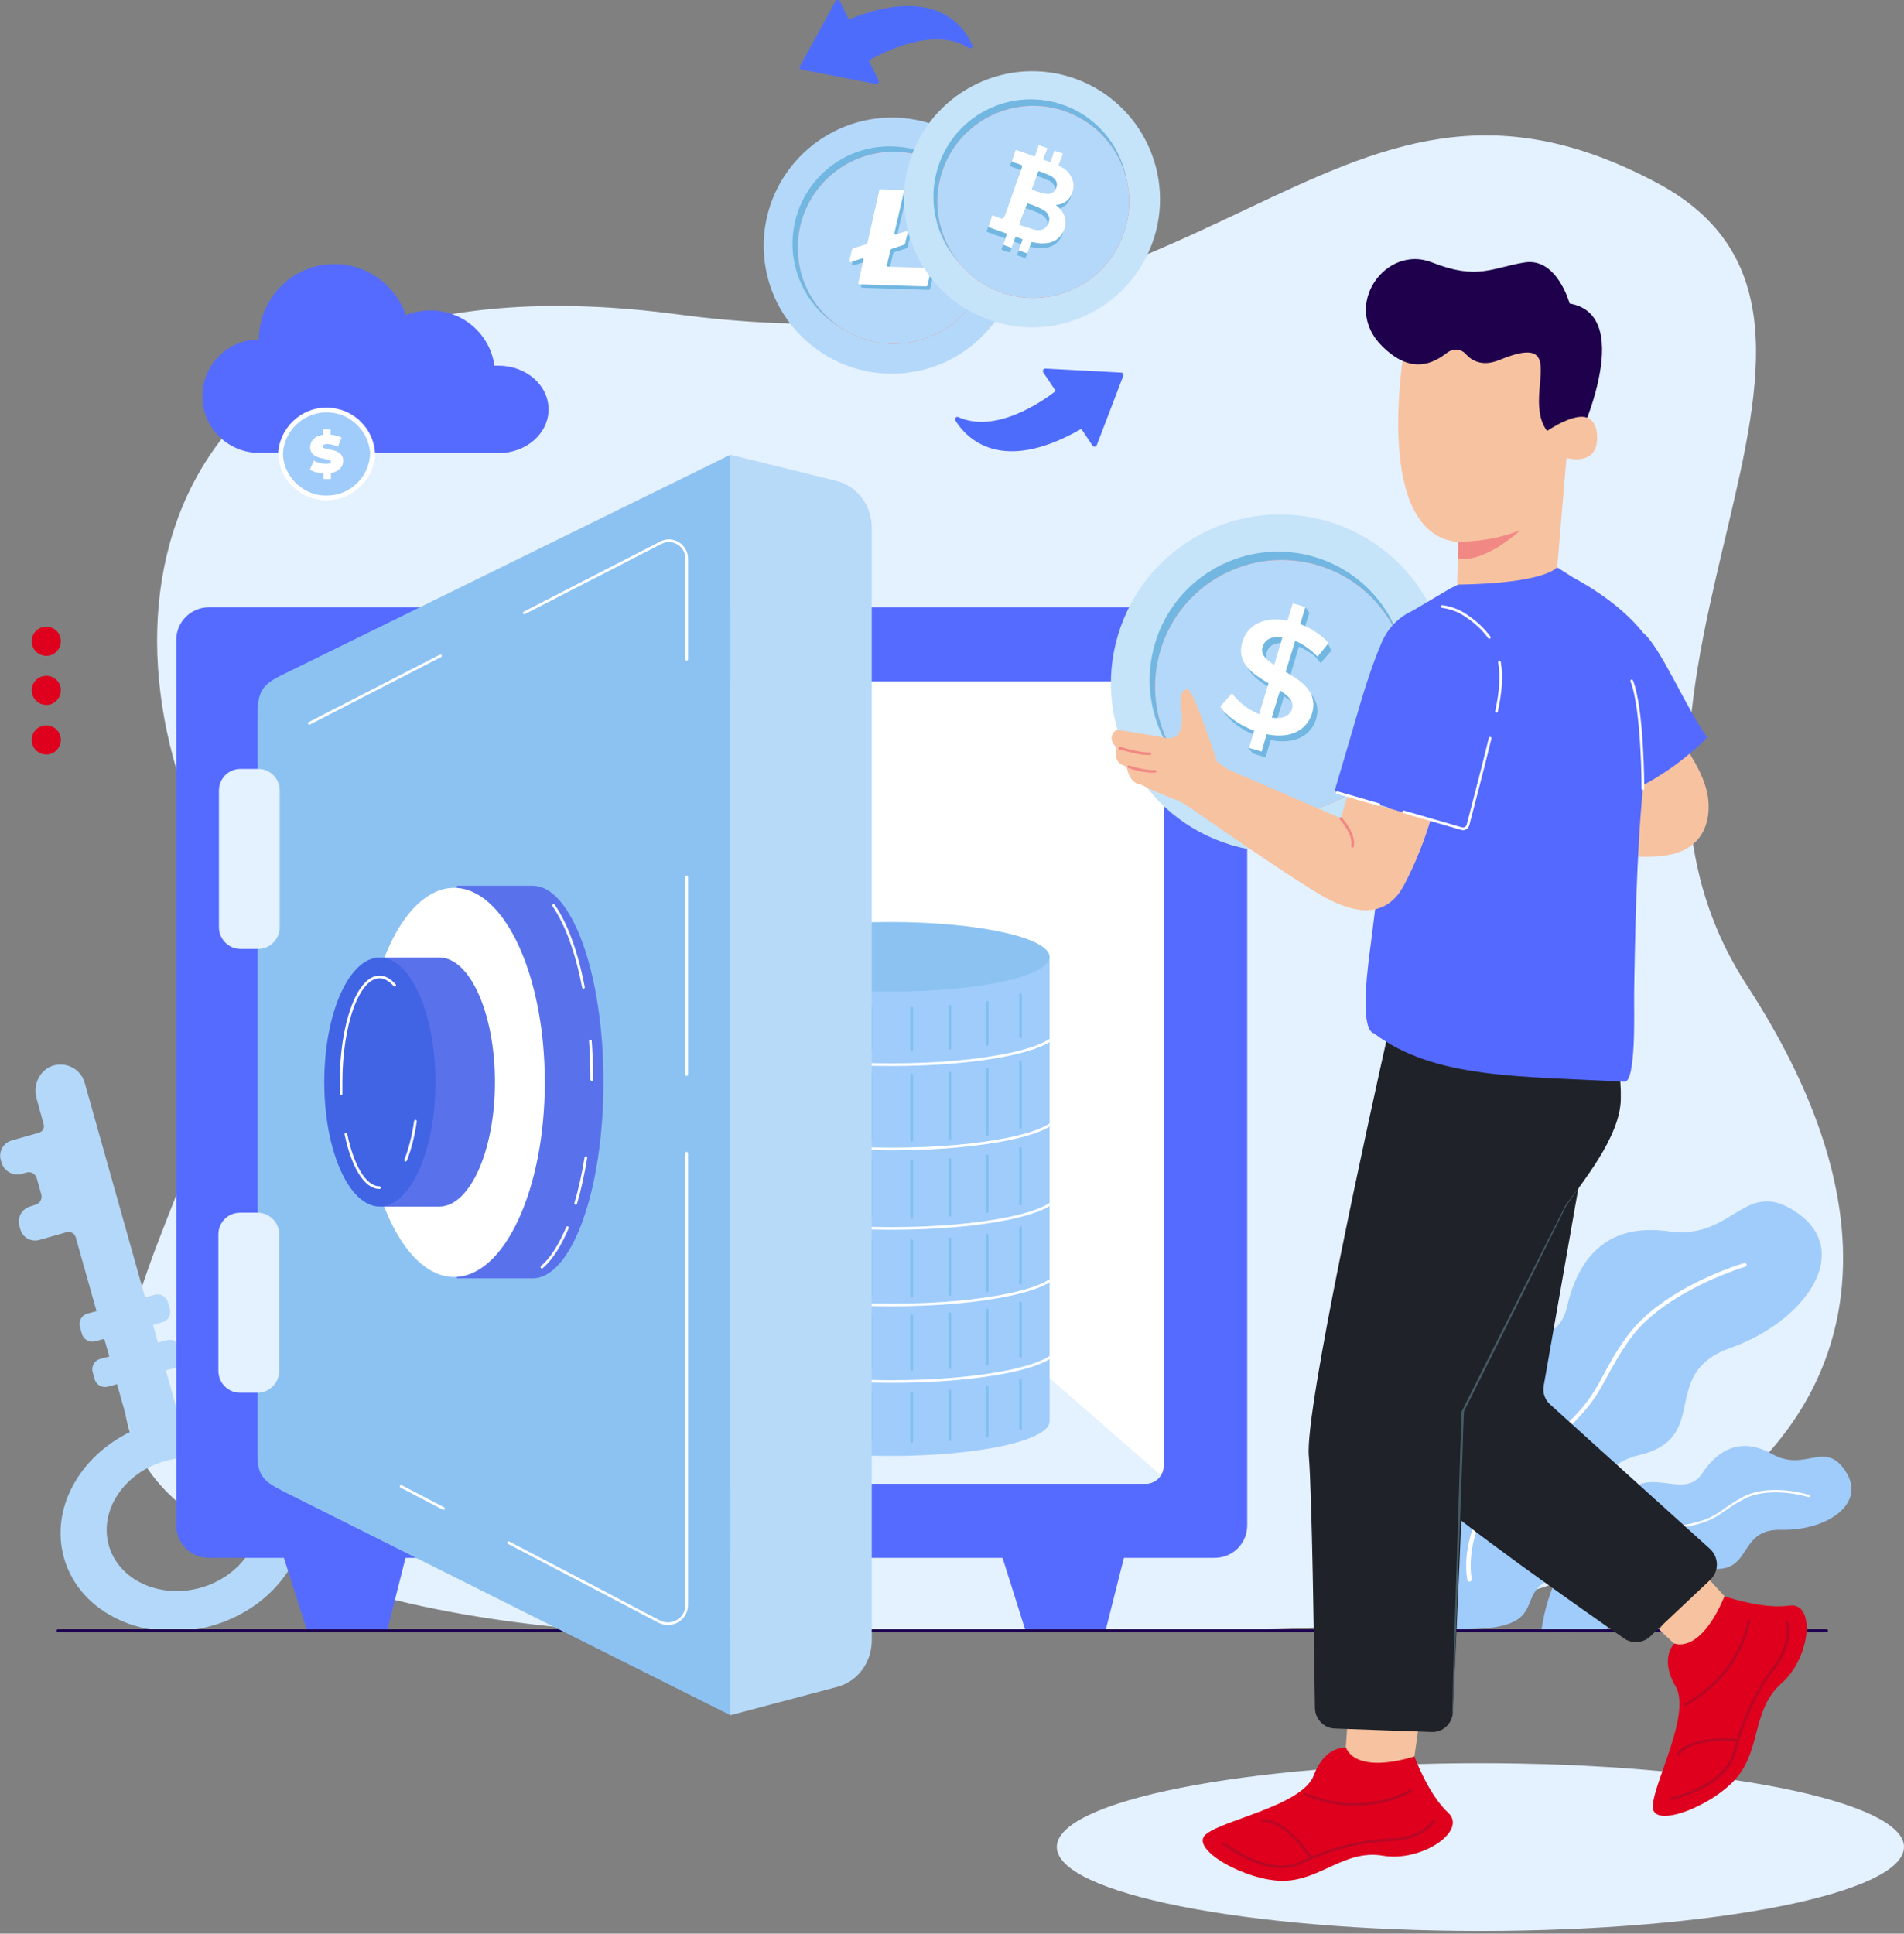 <svg version="1.2" xmlns="http://www.w3.org/2000/svg" viewBox="0 0 714 725" width="714" height="725">
	<rect x="0" y="0" width="714" height="725" fill="#808080" stroke="none"/>
	<title>7163695-ai</title>
	<defs>
		<clipPath clipPathUnits="userSpaceOnUse" id="cp1">
			<path d="m274.47 533.13h119.1v-171.3h-119.1z"/>
		</clipPath>
	</defs>
	<style>
		.s0 { fill: #e4f1ff } 
		.s1 { fill: #b4d8f9 } 
		.s2 { fill: #de001d } 
		.s3 { fill: #9fccfb } 
		.s4 { fill: #ffffff } 
		.s5 { fill: none;stroke: #1c004f;stroke-linecap: round;stroke-miterlimit:10 } 
		.s6 { fill: #556bff } 
		.s7 { fill: #8cc2f2 } 
		.s8 { fill: none;stroke: #ffffff;stroke-miterlimit:10 } 
		.s9 { fill: none;stroke: #81c0ef;stroke-linecap: round;stroke-miterlimit:10 } 
		.s10 { fill: #b7daf9 } 
		.s11 { fill: #5972eb } 
		.s12 { fill: #4164e5 } 
		.s13 { fill: none;stroke: #ffffff;stroke-linecap: round;stroke-miterlimit:10 } 
		.s14 { fill: #c5e3f9 } 
		.s15 { fill: #71b7e2 } 
		.s16 { fill: #ff725e } 
		.s17 { fill: #f7c2a0 } 
		.s18 { fill: #f18884 } 
		.s19 { fill: #1e004c } 
		.s20 { fill: #1f2228 } 
		.s21 { fill: #455a64 } 
		.s22 { fill: #5469ff } 
		.s23 { fill: #263238 } 
		.s24 { fill: none;stroke: #b70825;stroke-linecap: round;stroke-miterlimit:10 } 
		.s25 { fill: none;stroke: #f18884;stroke-linecap: round;stroke-miterlimit:10 } 
		.s26 { fill: #4e6cfc } 
	</style>
	<g id="OBJECTS">
		<path id="&lt;Path&gt;" class="s0" d="m319 611.5c0 0-160.7 14.3-243.6-41.6-85.6-57.7 48.7-153.5 1.8-252.6-46.9-99-9-224.2 177.1-199.4 203.3 27.2 242.5-116 367.3-49.2 98.1 52.5-38.7 189.8 33.4 300.6 101.7 156.2-26.8 242.5-190.9 241.7-26.2-0.1-145.1 0.5-145.1 0.5z"/>
		<path id="&lt;Compound Path&gt;" fill-rule="evenodd" class="s1" d="m31.8 406.1l22.6 80.3 3.5-0.9c2.2-0.7 4.4 0.6 5.1 2.8l0.7 2.5c0.6 2.2-0.7 4.4-2.9 5l-3.4 1 1.8 6.6 3.5-0.9c2.2-0.6 4.4 0.6 5 2.8l0.7 2.5c0.7 2.2-0.6 4.4-2.8 5.1l-3.4 0.9 5 17.8q0 0.1 0.1 0.1c21.2-2.1 40.7 8.9 45.9 27.3 5.9 21-9.3 43.7-33.9 50.6-24.6 6.9-49.4-4.5-55.3-25.5-5.2-18.3 5.7-37.9 24.8-47.2q0.1 0 0.1-0.1l-5-17.8-3.4 0.9c-2.2 0.6-4.4-0.6-5-2.8l-0.7-2.5c-0.7-2.2 0.6-4.5 2.8-5.1l3.4-0.9-1.9-6.6-3.4 0.9c-2.2 0.6-4.4-0.7-5-2.8l-0.7-2.5c-0.6-2.2 0.6-4.5 2.8-5.1l3.4-0.9-7.8-27.7c-0.4-1.4-1.9-2.3-3.4-1.9l-10.2 2.9c-3.1 0.9-6.4-0.9-7.2-4.1l-0.3-1c-1-3.3 0.9-6.6 4.2-7.5l1.8-0.6c1.7-0.4 2.6-2.2 2.2-3.8l-1.7-6.1c-0.5-1.7-2.2-2.6-3.8-2.2l-1.7 0.5c-3.4 1-6.9-1-7.8-4.4l-0.2-0.7c-0.9-3.2 0.9-6.5 4.1-7.4l10.2-2.9c1.4-0.4 2.2-1.8 1.8-3.1-1-3.6-2.7-9.8-2.7-9.8-1.4-5 1.1-10.5 6-12.2 5.2-1.7 10.7 1.3 12.1 6.5zm30.1 141.7c-15.3 4.3-24.8 18.5-21.1 31.6 3.7 13.1 19.1 20.2 34.5 15.9 15.3-4.4 24.8-18.5 21.1-31.6-3.7-13.1-19.1-20.2-34.5-15.9z"/>
		<g id="&lt;Group&gt;">
			<path id="&lt;Path&gt;" class="s2" d="m17.4 272c3 0 5.4 2.4 5.4 5.4 0 3-2.4 5.5-5.4 5.5-3.1 0-5.5-2.5-5.5-5.5 0-3 2.4-5.4 5.5-5.4z"/>
			<path id="&lt;Path&gt;" class="s2" d="m17.4 253.4c3 0 5.4 2.4 5.4 5.4 0 3-2.4 5.5-5.4 5.5-3.1 0-5.5-2.5-5.5-5.5 0-3 2.4-5.4 5.5-5.4z"/>
			<path id="&lt;Path&gt;" class="s2" d="m17.4 235c3 0 5.4 2.4 5.4 5.4 0 3-2.4 5.5-5.4 5.5-3.1 0-5.5-2.5-5.5-5.5 0-3 2.4-5.4 5.5-5.4z"/>
		</g>
		<g id="&lt;Group&gt;">
			<g id="&lt;Group&gt; 00000042703597579510276690000005560287039435401112 ">
				<path id="&lt;Path&gt; 00000085959302498653852580000007481775707734441143 " class="s3" d="m578.1 611c0 0 3.8-33.4 24.4-32.4 12 0.6 4.2-18.7 12.3-22 8-3.3 17.9 4.2 23.4-4 5.4-8.2 13.9-14.4 26.4-7.4 12.5 7 19.8-5.6 27.6 6.6 7.8 12.2-7.4 22.2-24.2 21.8-16.7-0.5-10.5 16.6-26.8 14.5-16.2-2.1-11.7 19.7-25 18.3-9.4-1-12.1 6.1-18.1 5.1-2.5-0.4-13.5 1.4-20-0.5z"/>
				<g id="&lt;Path&gt; 00000163041180852966902100000014150796040795909543 ">
					<path id="&lt;Path&gt; 00000136393474955911298790000001197762487420127417 " class="s4" d="m606.4 588.8q0-0.1 0-0.1c0.1-0.1 4.3-13.9 21.4-16.3 11.7-1.7 14.7-3.8 18.9-6.8 1.8-1.3 3.9-2.7 7-4.4 10.2-5.2 24.1-0.9 24.7-0.7 0.2 0.1 0.4 0.3 0.3 0.5-0.1 0.2-0.3 0.4-0.5 0.3-0.2 0-14.2-4.4-24.1 0.7-3.1 1.6-5.1 3-7 4.3-4.1 2.9-7.3 5.2-19.2 6.9-16.5 2.3-20.6 15.6-20.7 15.7 0 0.3-0.2 0.4-0.5 0.3-0.2 0-0.3-0.2-0.3-0.4z"/>
				</g>
			</g>
			<g id="&lt;Group&gt;">
				<path id="&lt;Path&gt; 00000095307689961398150080000016928325458548256433 " class="s3" d="m537.5 610.5c0 0-25.4-45 8.6-56.2 19.7-6.5-4.9-32.9 6.1-43.2 11.1-10.3 31.7-4.3 35.4-21 3.8-16.6 13.6-31.9 38.2-28.4 24.6 3.5 28.5-21.3 48.8-6.5 20.2 14.9 1.8 40.5-25.7 50.2-27.4 9.7-6.7 33.6-34.3 40.2-27.5 6.6-6.7 39.1-29.2 45.1-22.4 6 3 22.9-47.9 19.8z"/>
				<g id="&lt;Path&gt; 00000085955307484436754920000000804873520068009859 ">
					<path id="&lt;Path&gt; 00000137849781656083270460000000057870441810193558 " class="s4" d="m550.3 592.7q0-0.1 0-0.2c-0.1-0.2-5.6-24.8 23.1-46.8 19.7-15 23.1-21.4 27.9-30.2 2.1-3.9 4.4-8.3 8.6-14.1 13.4-18.7 42.9-27.4 44.1-27.8 0.5-0.1 0.9 0.1 1 0.5 0.1 0.4-0.2 0.8-0.7 0.9-0.3 0.1-30 9-43 27-4.1 5.7-6.4 10.1-8.5 13.9-4.7 8.7-8.4 15.6-28.4 30.9-27.8 21.3-22.5 45-22.5 45.2 0.1 0.4-0.2 0.8-0.6 1-0.5 0.1-0.9 0-1-0.3z"/>
				</g>
			</g>
		</g>
		<path id="&lt;Path&gt;" class="s5" d="m21.7 611.4h663.3"/>
		<g id="&lt;Group&gt;">
			<path id="&lt;Path&gt;" class="s6" d="m455.5 584.1h-377.2c-6.7 0-12.2-5.4-12.2-12.2v-332c0-6.7 5.5-12.2 12.2-12.2h377.2c6.8 0 12.2 5.5 12.2 12.2v332c0 6.8-5.4 12.2-12.2 12.2z"/>
			<path id="&lt;Path&gt;" class="s4" d="m429.6 556.3h-325.4c-3.7 0-6.7-3-6.7-6.7v-287.4c0-3.7 3-6.7 6.7-6.7h325.4c3.7 0 6.8 3 6.8 6.7v287.4c0 3.7-3.1 6.7-6.8 6.7z"/>
			<path id="&lt;Path&gt;" class="s6" d="m145.3 610.9h-30.3l-8.7-27.3h45.9z"/>
			<path id="&lt;Path&gt;" class="s6" d="m414.7 610.9h-30.3l-8.6-27.3h45.8z"/>
			<path id="&lt;Path&gt;" class="s0" d="m104.2 556.3h325.4c2.5 0 4.6-1.3 5.7-3.2l-50.7-44.2h-228.9l-55.7 45.9c1.2 0.9 2.6 1.5 4.2 1.5z"/>
			<g id="&lt;Group&gt;">
				<path id="&lt;Path&gt;" class="s3" d="m274.5 532.9c0 7.2 26.6 13 59.5 13 32.9 0 59.6-5.8 59.6-13 0-7.2-26.7-13.1-59.6-13.1-32.9 0-59.5 5.9-59.5 13.1z"/>
				<path id="&lt;Path&gt;" class="s3" d="m274.5 533.1h119.1v-174.3h-119.1z"/>
				<path id="&lt;Path&gt;" class="s7" d="m274.5 358.8c0 7.2 26.6 13 59.5 13 32.9 0 59.6-5.8 59.6-13 0-7.2-26.7-13.1-59.6-13.1-32.9 0-59.5 5.9-59.5 13.1z"/>
				<g id="&lt;Clip Group&gt;" clip-path="url(#cp1)">
					<path id="&lt;Path&gt;" class="s8" d="m272 386.1c0 7.2 27.9 13.1 62.3 13.1 34.4 0 62.3-5.9 62.3-13.1"/>
					<path id="&lt;Path&gt;" class="s8" d="m272 417.8c0 7.2 27.9 13 62.3 13 34.4 0 62.3-5.8 62.3-13"/>
					<path id="&lt;Path&gt;" class="s8" d="m272 447.6c0 7.2 27.9 13 62.3 13 34.4 0 62.3-5.8 62.3-13"/>
					<path id="&lt;Path&gt;" class="s8" d="m272 476.2c0 7.2 27.9 13.1 62.3 13.1 34.4 0 62.3-5.9 62.3-13.1"/>
					<path id="&lt;Path&gt;" class="s8" d="m272 505c0 7.2 27.9 13 62.3 13 34.4 0 62.3-5.8 62.3-13"/>
				</g>
				<path id="&lt;Path&gt;" class="s9" d="m286.6 517.2v18.2"/>
				<path id="&lt;Path&gt;" class="s9" d="m286.6 488.3v20.2"/>
				<path id="&lt;Path&gt;" class="s9" d="m286.6 460.2v20.9"/>
				<path id="&lt;Path&gt;" class="s9" d="m286.6 430.4v20.9"/>
				<path id="&lt;Path&gt;" class="s9" d="m286.6 398v24.5"/>
				<path id="&lt;Path&gt;" class="s9" d="m286.6 372.8v15.8"/>
				<path id="&lt;Path&gt;" class="s9" d="m297.9 520.3v18.3"/>
				<path id="&lt;Path&gt;" class="s9" d="m297.9 491.5v20.1"/>
				<path id="&lt;Path&gt;" class="s9" d="m297.9 463.3v20.9"/>
				<path id="&lt;Path&gt;" class="s9" d="m297.9 433.6v20.9"/>
				<path id="&lt;Path&gt;" class="s9" d="m297.9 401.1v24.6"/>
				<path id="&lt;Path&gt;" class="s9" d="m297.9 376v15.8"/>
				<path id="&lt;Path&gt;" class="s9" d="m310.5 522.2v18.3"/>
				<path id="&lt;Path&gt;" class="s9" d="m310.5 493.3v20.2"/>
				<path id="&lt;Path&gt;" class="s9" d="m310.5 465.2v20.9"/>
				<path id="&lt;Path&gt;" class="s9" d="m310.5 435.4v21"/>
				<path id="&lt;Path&gt;" class="s9" d="m310.5 403v24.6"/>
				<path id="&lt;Path&gt;" class="s9" d="m310.5 377.9v15.8"/>
				<path id="&lt;Path&gt;" class="s9" d="m382.7 517.3v18.3"/>
				<path id="&lt;Path&gt;" class="s9" d="m382.7 488.5v20.1"/>
				<path id="&lt;Path&gt;" class="s9" d="m382.7 460.3v20.9"/>
				<path id="&lt;Path&gt;" class="s9" d="m382.7 430.6v20.9"/>
				<path id="&lt;Path&gt;" class="s9" d="m382.7 398.1v24.6"/>
				<path id="&lt;Path&gt;" class="s9" d="m382.7 373v15.8"/>
				<path id="&lt;Path&gt;" class="s9" d="m370.2 520.1v18.3"/>
				<path id="&lt;Path&gt;" class="s9" d="m370.2 491.2v20.2"/>
				<path id="&lt;Path&gt;" class="s9" d="m370.2 463.1v20.9"/>
				<path id="&lt;Path&gt;" class="s9" d="m370.2 433.4v20.9"/>
				<path id="&lt;Path&gt;" class="s9" d="m370.2 400.9v24.6"/>
				<path id="&lt;Path&gt;" class="s9" d="m370.2 375.8v15.8"/>
				<path id="&lt;Path&gt;" class="s9" d="m356.2 521.5v18.3"/>
				<path id="&lt;Path&gt;" class="s9" d="m356.2 492.6v20.2"/>
				<path id="&lt;Path&gt;" class="s9" d="m356.2 464.5v20.9"/>
				<path id="&lt;Path&gt;" class="s9" d="m356.2 434.8v20.9"/>
				<path id="&lt;Path&gt;" class="s9" d="m356.2 402.3v24.6"/>
				<path id="&lt;Path&gt;" class="s9" d="m356.2 377.2v15.8"/>
				<path id="&lt;Path&gt;" class="s9" d="m341.9 522.2v18.3"/>
				<path id="&lt;Path&gt;" class="s9" d="m341.9 493.3v20.2"/>
				<path id="&lt;Path&gt;" class="s9" d="m341.9 465.2v20.9"/>
				<path id="&lt;Path&gt;" class="s9" d="m341.9 435.4v21"/>
				<path id="&lt;Path&gt;" class="s9" d="m341.9 403v24.6"/>
				<path id="&lt;Path&gt;" class="s9" d="m341.9 377.9v15.8"/>
				<path id="&lt;Path&gt;" class="s9" d="m326.6 521.9v18.2"/>
				<path id="&lt;Path&gt;" class="s9" d="m326.6 493v20.1"/>
				<path id="&lt;Path&gt;" class="s9" d="m326.6 464.9v20.9"/>
				<path id="&lt;Path&gt;" class="s9" d="m326.6 435.1v20.9"/>
				<path id="&lt;Path&gt;" class="s9" d="m326.6 402.7v24.5"/>
				<path id="&lt;Path&gt;" class="s9" d="m326.6 377.5v15.8"/>
			</g>
			<path id="&lt;Path&gt;" class="s7" d="m96.6 267.9v278.4c0 8.5 4.2 10 11.5 13.8l165.8 83v-472.6l-168.6 82.8c-7.1 3.5-8.7 6.4-8.7 14.6z"/>
			<path id="&lt;Path&gt;" class="s10" d="m273.9 170.5l39.7 9.8c7.8 1.9 13.3 9.1 13.3 17.5v417.3c0 8.2-5.3 15.4-13 17.4l-40 10.6z"/>
			<path id="&lt;Path&gt;" class="s0" d="m96.8 355.8h-6.6c-4.5 0-8.1-3.7-8.1-8.2v-51.2c0-4.5 3.6-8.1 8.1-8.1h6.6c4.5 0 8.1 3.6 8.1 8.1v51.2c0 4.5-3.6 8.2-8.1 8.2z"/>
			<path id="&lt;Path&gt;" class="s0" d="m96.6 522.2h-6.6c-4.5 0-8.1-3.7-8.1-8.2v-51.2c0-4.5 3.6-8.1 8.1-8.1h6.6c4.4 0 8.1 3.6 8.1 8.1v51.2c0 4.5-3.7 8.2-8.1 8.2z"/>
			<path id="&lt;Path&gt;" class="s11" d="m199.7 332.1h-28.4v147.2h28.4c14.7 0 26.6-33 26.6-73.6 0-40.7-11.9-73.6-26.6-73.6z"/>
			<path id="&lt;Path&gt;" class="s4" d="m204.3 405.8c0 40.3-15.2 73-34 73-18.8 0-34.1-32.7-34.1-73 0-40.3 15.3-72.9 34.1-72.9 18.8 0 34 32.6 34 72.9z"/>
			<path id="&lt;Path&gt;" class="s11" d="m164.7 359h-22.3v93.4h22.3c11.5 0 20.9-20.9 20.9-46.7 0-25.8-9.4-46.7-20.9-46.7z"/>
			<path id="&lt;Path&gt;" class="s12" d="m163.3 405.7c0 25.8-9.4 46.7-20.9 46.7-11.5 0-20.8-20.9-20.8-46.7 0-25.8 9.3-46.7 20.8-46.7 11.5 0 20.9 20.9 20.9 46.7z"/>
			<path id="&lt;Path&gt;" class="s13" d="m165.2 245.9l-49.2 25.3"/>
			<path id="&lt;Path&gt;" class="s13" d="m257.5 247.2v-20.4-17.4c0-5-5.3-8.2-9.7-5.9l-40.7 20.9-10.5 5.4"/>
			<path id="&lt;Path&gt;" class="s13" d="m257.5 402.9v-74.1"/>
			<path id="&lt;Path&gt;" class="s13" d="m190.7 578.4l28.3 14.8 28.2 14.8c4.7 2.4 10.3-0.9 10.3-6.2v-96.2-73.2"/>
			<path id="&lt;Path&gt;" class="s13" d="m150.4 557.3l15.9 8.3"/>
			<path id="&lt;Path&gt;" class="s13" d="m142.3 445.3c-5.4 0-10.1-8.1-12.6-20.1"/>
			<path id="&lt;Path&gt;" class="s13" d="m155.8 420.4c-0.8 5.6-2.1 10.6-3.7 14.6"/>
			<path id="&lt;Path&gt;" class="s13" d="m127.9 410.1q0-2.1 0-4.3c0-21.8 6.4-39.5 14.4-39.5 2 0 3.9 1.1 5.7 3.1"/>
			<path id="&lt;Path&gt;" class="s13" d="m218.8 370.2c-2.5-13.1-6.4-23.8-11.2-30.7"/>
			<path id="&lt;Path&gt;" class="s13" d="m221.9 404.8q0-7.5-0.5-14.5"/>
			<path id="&lt;Path&gt;" class="s13" d="m215.9 451.2c1.5-5.1 2.8-10.9 3.8-17.1"/>
			<path id="&lt;Path&gt;" class="s13" d="m203.2 475.1c3.6-3.1 6.8-8.2 9.6-14.8"/>
		</g>
		<g id="&lt;Group&gt;">
			<g id="&lt;Group&gt;">
				<g id="&lt;Group&gt;">
					<g id="&lt;Group&gt;">
						<g id="&lt;Group&gt;">
							<path id="&lt;Path&gt;" class="s14" d="m540.5 274.6c-10.1 33.4-45.4 52.3-78.9 42.2-33.5-10.1-52.4-45.5-42.3-78.9 10.2-33.5 45.5-52.4 79-42.3 33.5 10.1 52.4 45.5 42.2 79z"/>
						</g>
					</g>
				</g>
			</g>
			<g id="&lt;Group&gt;">
				<g id="&lt;Group&gt;">
					<g id="&lt;Group&gt;">
						<g id="&lt;Group&gt;">
							<path id="&lt;Path&gt;" class="s15" d="m525.3 268.9c-7.7 25.5-34.5 39.8-60 32.1-25.4-7.7-39.8-34.5-32.1-60 7.7-25.4 34.6-39.8 60-32.1 25.5 7.7 39.8 34.6 32.1 60z"/>
						</g>
					</g>
				</g>
			</g>
			<g id="&lt;Group&gt;">
				<g id="&lt;Group&gt;">
					<g id="&lt;Group&gt;">
						<g id="&lt;Group&gt;">
							<path id="&lt;Path&gt;" class="s16" d="m526.1 271.2c-7.6 25.1-34.1 39.3-59.2 31.7-25.1-7.6-39.3-34.1-31.7-59.2 7.6-25.1 34.1-39.3 59.2-31.7 25.1 7.6 39.3 34.1 31.7 59.2z"/>
						</g>
					</g>
				</g>
			</g>
			<g id="&lt;Group&gt;">
				<g id="&lt;Group&gt;">
					<g id="&lt;Group&gt;">
						<g id="&lt;Group&gt;">
							<path id="&lt;Path&gt;" class="s1" d="m526.1 271.2c-7.6 25.1-34.1 39.3-59.2 31.7-25.1-7.6-39.3-34.1-31.7-59.2 7.6-25.1 34.1-39.3 59.2-31.7 25.1 7.6 39.3 34.1 31.7 59.2z"/>
						</g>
					</g>
				</g>
			</g>
			<g id="&lt;Group&gt;">
				<g id="&lt;Group&gt;">
					<g id="&lt;Group&gt;">
						<g id="&lt;Group&gt;">
							<g id="&lt;Group&gt;">
								<g id="&lt;Group&gt;">
									<path id="&lt;Compound Path&gt;" fill-rule="evenodd" class="s15" d="m493.5 269.7c-1.8 5.9-7.7 9.6-17 7.8l-1.9 6.5-4.8-1.5-1.7-2.2 2.2 0.7 1.5-4.9c-5.6-2-10.5-5.5-12.7-9l4.4-5c2.1 3.1 5.9 6.1 10.2 7.8l3.4-11.5c-5.9-3.5-12.1-7.6-9.7-15.6 1.8-5.9 7.6-9.8 16.9-7.9l1.9-6.5 2.8 0.8 0.5-1.6 1.5 2.2-2 6.4c3 1.1 5.6 3 7.7 5l1.1-0.2 1.5 2.9-0.7 0.8-3.1 3.6-0.3 0.3c0 0-0.9-1.2-2.3-2.7-1.8-1.4-3.8-2.6-5.7-3.4q0 0-0.1-0.1l-3.5 11.7c5.9 3.5 12.3 7.6 9.9 15.6zm-11.1-28.5c-4.3-0.6-6.7 0.9-7.4 3.5-0.9 2.7 1.2 4.7 4.3 6.7zm3.5 26.8c0.9-2.8-1.2-4.9-4.4-6.9l-3.1 10.2c4.4 0.6 6.8-0.8 7.5-3.3zm1.2-25.5q0 0 0 0z"/>
								</g>
							</g>
						</g>
					</g>
				</g>
			</g>
			<g id="&lt;Group&gt;">
				<g id="&lt;Group&gt;">
					<g id="&lt;Group&gt;">
						<g id="&lt;Group&gt;">
							<g id="&lt;Group&gt;">
								<path id="&lt;Compound Path&gt;" fill-rule="evenodd" class="s4" d="m475 275.3l-1.9 6.5-4.7-1.4 1.9-6.4c-5.5-2.1-10.5-5.6-12.7-9.1l4.4-5c2.1 3.1 5.9 6.1 10.2 7.9l3.5-11.6c-5.9-3.5-12.2-7.6-9.8-15.6 1.8-5.9 7.6-9.7 16.9-7.9l2-6.5 4.7 1.4-1.9 6.4c4.1 1.6 8.1 4.1 10.6 7.1l-4.1 5.1c-2.6-2.7-5.5-4.7-8.4-5.9l-3.6 11.6c6 3.5 12.3 7.6 9.9 15.6-1.8 5.9-7.6 9.7-17 7.8zm2.8-26l3.1-10.3c-4.3-0.6-6.6 0.9-7.4 3.5-0.9 2.7 1.2 4.8 4.3 6.8zm6.7 16.5c0.8-2.8-1.3-4.9-4.5-6.9l-3.1 10.2c4.4 0.6 6.8-0.8 7.6-3.3z"/>
							</g>
						</g>
					</g>
				</g>
			</g>
		</g>
		<path id="&lt;Path&gt;" class="s0" d="m714 692.5c0 17.4-71.2 31.5-158.9 31.5-87.7 0-158.8-14.1-158.8-31.5 0-17.3 71.1-31.4 158.8-31.4 87.7 0 158.9 14.1 158.9 31.4z"/>
		<g id="&lt;Group&gt;">
			<path id="&lt;Path&gt;" class="s17" d="m622.3 611.1l6.3 5.9 16.2 5.3 1.9-23.8-10-10.9z"/>
			<path id="&lt;Path&gt;" class="s2" d="m627.9 616.2c0 0 9.5 4.4 18.8-17.7 0 0 14.3 5 24.3 3.5 9.9-1.4 8.1 19.4-2.9 29.1-11 9.7-7.7 24-16.4 34.9-8.7 10.9-32 20.1-31.9 11.4 0-8.6 14.6-34.7 8.5-45.2-6.2-10.6-0.4-16-0.4-16z"/>
			<path id="&lt;Path&gt;" class="s17" d="m505.2 647.6l-0.6 8.7 6.1 15.8 19.7-13.5 2.1-14.7z"/>
			<path id="&lt;Path&gt;" class="s17" d="m526.6 130.9c0 0-12.5 70.7 21.2 72.4 33.6 1.7 39.6-31.6 39.6-31.6 0 0 10.9 3.2 11.5-6.6 0.5-8.5-5.2-10.6-7.5-5.7l-3.1-45.9-33.6-2.8z"/>
			<path id="&lt;Path&gt;" class="s17" d="m587.4 171.7l-3.9 46.6-5 5.7c-9.7 11.1-27.8 12.5-32-1.6v-5.3l0.7-22.1z"/>
			<path id="&lt;Path&gt;" class="s18" d="m546.9 203.1c0 0 11.4 0.4 23.2-4.3 0 0-13.1 12.4-23.4 10.6z"/>
			<path id="&lt;Path&gt;" class="s19" d="m588.6 113.8c0 0-4.7-17.3-16.8-15.4-12.2 1.9-17.6 6.8-34.8 0-17.2-6.9-34.2 16.1-18.7 31.4 11 10.9 19.2 6.4 24.3 2.5 2.2-1.7 5.3-1.6 7.1 0.5 2.2 2.4 6.1 4.8 12.5 2.2 33-13.6-1.7 25.8 28.5 32.6 0 0 24-49.3-2.1-53.8z"/>
			<g id="&lt;Group&gt;">
				<g id="&lt;Group&gt;">
					<path id="&lt;Path&gt;" class="s20" d="m528.6 381c-3.8-0.2-7.2 2.4-8 6.1-6.4 28.4-31.3 141.3-29.8 158.7 1.2 14.5 2 73.7 2.3 94.7 0.1 4.1 3.4 7.5 7.5 7.6l36.2 1.3c4.2 0.2 7.8-3.1 8-7.3 1.1-23.2 4.2-91.8 4.3-106.6q0.1-1.6 0.7-3c4.6-10.5 32.5-73.4 37.5-80.6 5.4-7.9 20.3-25.4 20.5-39.8 0.2-8.5-1.4-16.2-2.6-21.1-0.9-3.2-3.7-5.6-7.1-5.8z"/>
				</g>
			</g>
			<g id="&lt;Group&gt;">
				<path id="&lt;Path&gt;" class="s20" d="m594 433.4l-15.1 86.1c-0.5 2.7 0.4 5.3 2.4 7.1l60 54.2c3.3 3.1 3.4 8.3 0.1 11.5l-22.6 21.3c-2.7 2.5-6.8 2.8-9.8 0.7-16-11.1-64-44.9-73.1-54.3-9.4-9.6-6.4-37.4-5.3-45.3 0.2-1.4 0.7-2.7 1.6-3.8z"/>
			</g>
			<g id="&lt;Group&gt;">
				<g id="&lt;Group&gt;">
					<path id="&lt;Path&gt;" class="s21" d="m544.9 641.4c0.2-5.4 0.5-13.2 0.9-22.8 0.7-19.3 1.6-45.8 2.7-75.1 0.1-4.9 0.3-9.6 0.5-14.3l-0.1 0.2c17.8-35.5 32.4-64.9 38.5-77.4q2.2-3.1 3.4-4.8 0.5-0.7 0.8-1.2 0.3-0.4 0.3-0.4 0 0-0.4 0.4-0.3 0.4-0.9 1.1-1.2 1.7-3.5 4.7c-6.3 12.5-21.2 41.8-38.9 77.3h-0.1v0.1c-0.1 4.6-0.3 9.4-0.5 14.2-0.9 29.4-1.8 55.9-2.4 75.2-0.3 9.6-0.5 17.3-0.6 22.8-0.1 2.6 0.2 2.6 0.3 0z"/>
				</g>
			</g>
			<g id="&lt;Group&gt;">
				<g id="&lt;Group&gt;">
					<g id="&lt;Group&gt;">
						<path id="&lt;Path&gt;" class="s17" d="m640.1 296.9c-1.5-6.6-5.2-12.4-8.8-18-5.8 3.6-12.2 6.4-18.7 8.4l1.9 33.9c7.5 0.2 15.9-0.2 21.3-5.5 4.8-4.7 5.8-12.3 4.3-18.8z"/>
					</g>
				</g>
			</g>
			<g id="&lt;Group&gt;">
				<g id="&lt;Group&gt;">
					<g id="&lt;Group&gt;">
						<g id="&lt;Group&gt;">
							<path id="&lt;Path&gt;" class="s22" d="m616.1 237.2l-16.5 37.4c6.1 5.9 10.9 13.2 14 21.1 9.9-4.9 18.9-11.4 26.6-19.2-8.1-11.3-17.5-34-24.1-39.3z"/>
						</g>
					</g>
				</g>
			</g>
			<g id="&lt;Group&gt;">
				<g id="&lt;Group&gt;">
					<g id="&lt;Group&gt;">
						<g id="&lt;Group&gt;">
							<path id="&lt;Path&gt;" class="s22" d="m529.7 229l-15.6 124.5c-0.8 6.1-4.7 32.5 1.2 34 22.9 17.2 55 15.9 93.7 18.1 4.7 0.8 3.7-27.7 3.8-32.6 0.2-17.1 0.9-54.2 3.3-77.3 2.7-25.5 9.5-46.3 0-58.5-9.5-12.2-26.1-20.6-26.1-20.6l-6.1-3.9c0 0-4 6-37.1 6.5l-2.9 1.4z"/>
						</g>
					</g>
				</g>
			</g>
			<g id="&lt;Group&gt;">
				<g id="&lt;Group&gt;">
					<g id="&lt;Group&gt;">
						<g id="&lt;Group&gt;">
							<path id="&lt;Path&gt;" class="s23" d="m557.8 239.5c-0.1 0.1-1.1-1.4-3.1-3.4-2-2-5.2-4.4-9.2-5.9-4.1-1.5-8-1.7-10.9-1.5-2.8 0.1-4.5 0.6-4.5 0.5-0.1-0.1 0.4-0.2 1.1-0.5 0.8-0.2 2-0.5 3.4-0.6 2.9-0.4 7-0.2 11.2 1.3 4.1 1.6 7.4 4.1 9.3 6.3 1 1 1.7 2 2.1 2.7 0.5 0.6 0.7 1 0.6 1.1z"/>
						</g>
					</g>
				</g>
			</g>
			<g id="&lt;Group&gt;">
				<g id="&lt;Group&gt;">
					<g id="&lt;Group&gt;">
						<path id="&lt;Path&gt;" class="s17" d="m505.3 298.5l-2.5 8.3-47.4-20.5-10.3 15.7c0 0 38.4 26.9 51.1 34.1 13.9 7.8 24.4 7.1 30.4-4.4 6.6-12.5 9.8-24.1 9.8-24.1z"/>
					</g>
				</g>
			</g>
			<g id="&lt;Group&gt;">
				<g id="&lt;Group&gt;">
					<g id="&lt;Group&gt;">
						<path id="&lt;Path&gt;" class="s17" d="m462.8 290.1l-6.3-4.4c-3.4-9.9-9.5-27.8-11.4-27.3-2 0.6-2.8 2.4-2.3 6.2 1.4 9.1-0.8 13.2-6.2 12-1.8-0.5-17.8-3-17.8-3 0 0-4.4 2.5 0 6.8 0 0-2.1 5.7 3.7 7 0 0 0.8 6.4 5.2 6.7 0 0 4.7 2.6 14.6 6.3l8 4.7z"/>
					</g>
				</g>
			</g>
			<path id="&lt;Path&gt;" class="s2" d="m504.8 655.3c0 0 2.6 10.1 25.6 3.3 0 0 5.2 14.2 12.6 21 7.5 6.8-9.8 18.6-24.3 16.2-14.4-2.5-23.4 9.2-37.4 9.4-13.9 0.2-35.8-12.1-29-17.5 6.7-5.5 36.1-10.7 40.4-22.1 4.3-11.4 12.1-10.3 12.1-10.3z"/>
			<g id="&lt;Group&gt;">
				<path id="&lt;Path&gt;" class="s24" d="m670.1 608.2c0 0 2.4 7.5-4.6 16.7-7.1 9.3-11.7 19.6-15.2 32.4-3.4 12.7-23.4 17.1-23.4 17.1"/>
				<path id="&lt;Path&gt;" class="s24" d="m629.3 657.8c0 0 3.5-6.8 22.4-5.3"/>
				<path id="&lt;Path&gt;" class="s24" d="m655.8 607.7c0 0-2.5 19.8-23.9 31.4"/>
				<path id="&lt;Path&gt;" class="s24" d="m537.7 682.8c0 0-4.2 6.6-15.9 7-11.6 0.4-22.5 3.3-34.6 8.8-12 5.4-28.1-7.3-28.1-7.3"/>
				<path id="&lt;Path&gt;" class="s24" d="m473.5 682.7c0 0 7.4-1.7 18.2 13.9"/>
				<path id="&lt;Path&gt;" class="s24" d="m529 671.4c0 0-16.9 10.6-39.4 1.4"/>
			</g>
			<path id="&lt;Path&gt;" class="s17" d="m579.7 161.9c0 0 13.1-9.3 17.3-4 3.1 3.7-5 12.7-5 12.7l-12-1.2z"/>
			<g id="&lt;Group&gt;">
				<g id="&lt;Group&gt;">
					<g id="&lt;Group&gt;">
						<path id="&lt;Path&gt;" class="s22" d="m501.5 297.2l46.6 13.5c1 0.3 2.1-0.3 2.4-1.4 1.7-6.5 7.6-28.6 10.7-42.6 3.9-18 0.7-27.4-11.3-35.8-3-2.1-6.1-3.1-9.1-3.5-9.5-1.3-18.6 4.3-22.5 13.1-2.1 4.8-4.8 12-8 22.7-4 13.7-8.4 28.5-9.6 32.6-0.2 0.6 0.2 1.2 0.8 1.4z"/>
					</g>
				</g>
			</g>
			<g id="&lt;Group&gt;">
				<g id="&lt;Group&gt;">
					<g id="&lt;Group&gt;">
						<path id="&lt;Path&gt;" class="s13" d="m558.5 239c-2.1-2.9-4.9-5.6-8.6-8.1-3-2.1-6.1-3.1-9.1-3.5"/>
						<path id="&lt;Path&gt;" class="s13" d="m561.2 266.7c1.6-7.4 2-13.3 1.1-18.4"/>
						<path id="&lt;Path&gt;" class="s13" d="m526.4 304.4l21.7 6.3c1 0.3 2.1-0.3 2.4-1.4 1.3-5.1 5.2-19.7 8.3-32.5"/>
						<path id="&lt;Path&gt;" class="s13" d="m501.5 297.2l15.6 4.5"/>
					</g>
				</g>
			</g>
			<path id="&lt;Path&gt;" class="s13" d="m616.1 295.7c0 0 0-29.8-4.2-40.4"/>
			<path id="&lt;Path&gt;" class="s25" d="m502.8 306.9c0 0 5.3 5.7 4.4 10.4"/>
			<path id="&lt;Path&gt;" class="s25" d="m419.9 280.5c3.2 0.9 8.2 2.3 11.3 2.1"/>
			<path id="&lt;Path&gt;" class="s25" d="m423.3 287.5c0 0 5.8 2 9.9 1.7"/>
		</g>
		<g id="&lt;Group&gt;">
			<g id="&lt;Group&gt;">
				<g id="&lt;Group&gt;">
					<g id="&lt;Group&gt;">
						<g id="&lt;Group&gt;">
							<g id="&lt;Group&gt;">
								<path id="&lt;Path&gt;" class="s1" d="m382.4 93.7c-0.9 26.5-23 47.2-49.5 46.4-26.5-0.9-47.3-23-46.5-49.5 0.9-26.5 23.1-47.3 49.6-46.5 26.5 0.9 47.2 23.1 46.4 49.6z"/>
							</g>
						</g>
					</g>
				</g>
				<g id="&lt;Group&gt;">
					<g id="&lt;Group&gt;">
						<g id="&lt;Group&gt;">
							<g id="&lt;Group&gt;">
								<path id="&lt;Path&gt;" class="s15" d="m370.2 92.5c-0.7 20.1-17.5 36-37.7 35.3-20.1-0.6-35.9-17.5-35.3-37.6 0.7-20.2 17.5-36 37.7-35.3 20.1 0.6 35.9 17.5 35.3 37.6z"/>
							</g>
						</g>
					</g>
				</g>
				<g id="&lt;Group&gt;">
					<g id="&lt;Group&gt;">
						<g id="&lt;Group&gt;">
							<g id="&lt;Group&gt;">
								<path id="&lt;Path&gt;" class="s16" d="m371.1 94.1c-0.6 19.8-17.2 35.4-37.1 34.8-19.9-0.7-35.5-17.3-34.8-37.2 0.6-19.8 17.2-35.4 37.1-34.8 19.9 0.7 35.5 17.3 34.8 37.2z"/>
							</g>
						</g>
					</g>
				</g>
				<g id="&lt;Group&gt;">
					<g id="&lt;Group&gt;">
						<g id="&lt;Group&gt;">
							<g id="&lt;Group&gt;">
								<path id="&lt;Path&gt;" class="s1" d="m371.1 94.1c-0.6 19.8-17.2 35.4-37.1 34.8-19.9-0.7-35.5-17.3-34.8-37.2 0.6-19.8 17.2-35.4 37.1-34.8 19.9 0.7 35.5 17.3 34.8 37.2z"/>
							</g>
						</g>
					</g>
				</g>
				<g id="&lt;Group&gt;">
					<path id="&lt;Path&gt;" class="s15" d="m333.6 100.7l1.3-5.6c0-0.2 0.2-0.4 0.4-0.5l4.6-1.5c0.2-0.1 0.4-0.3 0.5-0.5l0.9-4.1c0.1-0.3-0.2-0.6-0.6-0.5l-3.7 1.2c-0.4 0.2-0.7-0.1-0.7-0.5l3.7-15.6c0-0.3-0.1-0.5-0.4-0.5l-8.2-0.3c-0.3 0-0.6 0.2-0.7 0.5l-4.4 19.6c-0.1 0.2-0.3 0.4-0.5 0.5l-4.9 1.5c-0.2 0.1-0.4 0.3-0.4 0.5l-1 4.1c-0.1 0.4 0.2 0.7 0.6 0.5l4.1-1.3c0.4-0.1 0.7 0.1 0.6 0.5l-1.9 8.6c-0.1 0.3 0.1 0.6 0.4 0.6l24.9 0.8c0.3 0 0.5-0.2 0.6-0.5l1.4-5.8c0-0.3-0.1-0.6-0.4-0.6l-15.8-0.5c-0.3 0-0.5-0.3-0.4-0.6z"/>
					<path id="&lt;Path&gt;" class="s4" d="m332.6 99.4l1.3-5.6c0.1-0.2 0.2-0.4 0.5-0.5l4.6-1.5c0.2-0.1 0.4-0.2 0.4-0.5l1-4.1c0-0.3-0.3-0.6-0.6-0.5l-3.8 1.2c-0.4 0.2-0.7-0.1-0.6-0.5l3.6-15.6c0.1-0.3-0.1-0.5-0.4-0.5l-8.2-0.3c-0.3 0-0.6 0.2-0.7 0.5l-4.4 19.6c-0.1 0.2-0.2 0.4-0.5 0.5l-4.9 1.5c-0.2 0.1-0.3 0.3-0.4 0.5l-1 4.1c0 0.4 0.3 0.7 0.7 0.5l4-1.3c0.4-0.1 0.7 0.2 0.6 0.5l-1.9 8.6c-0.1 0.3 0.1 0.6 0.4 0.6l24.9 0.8c0.3 0 0.6-0.2 0.6-0.5l1.4-5.8c0.1-0.3-0.1-0.6-0.4-0.6l-15.8-0.5c-0.3 0-0.5-0.3-0.4-0.6z"/>
				</g>
			</g>
			<path id="&lt;Path&gt;" class="s26" d="m411.3 166.9l9.9-25.9c0.3-0.6-0.1-1.3-0.8-1.3l-28.3-1.5c-0.8-0.1-1.3 0.8-0.9 1.4l4.7 7c-5 3.9-22.5 16.1-36.5 9.8-0.8-0.4-1.6 0.5-1.1 1.3 4 6.5 17 20.5 47.2 3.1l4.2 6.3c0.4 0.6 1.3 0.5 1.6-0.2z"/>
			<path id="&lt;Path&gt;" class="s26" d="m363.3 18c0.8 0.5 1.7-0.3 1.3-1.2-3.1-6.9-14-22.6-46.3-9.5l-3.3-6.8c-0.3-0.7-1.3-0.7-1.7 0l-13.3 24.3c-0.4 0.5 0 1.2 0.6 1.3l27.9 5.4c0.7 0.2 1.3-0.6 1-1.3l-3.7-7.5c5.5-3.2 24.6-12.9 37.5-4.7z"/>
			<g id="&lt;Group&gt;">
				<g id="&lt;Group&gt;">
					<g id="&lt;Group&gt;">
						<g id="&lt;Group&gt;">
							<g id="&lt;Group&gt;">
								<path id="&lt;Path&gt;" class="s14" d="m432.2 90.9c-9 25-36.5 38-61.4 29-25-9-37.9-36.4-29-61.4 9-24.9 36.5-37.9 61.4-29 25 9 37.9 36.5 29 61.4z"/>
							</g>
						</g>
					</g>
				</g>
				<g id="&lt;Group&gt;">
					<g id="&lt;Group&gt;">
						<g id="&lt;Group&gt;">
							<g id="&lt;Group&gt;">
								<path id="&lt;Path&gt;" class="s15" d="m420.9 86.1c-6.8 18.9-27.7 28.8-46.7 22-19-6.8-28.8-27.7-22-46.7 6.8-19 27.7-28.8 46.7-22 18.9 6.8 28.8 27.7 22 46.7z"/>
							</g>
						</g>
					</g>
				</g>
				<g id="&lt;Group&gt;">
					<g id="&lt;Group&gt;">
						<g id="&lt;Group&gt;">
							<g id="&lt;Group&gt;">
								<path id="&lt;Path&gt;" class="s16" d="m421.3 87.8c-6.7 18.8-27.3 28.5-46 21.8-18.7-6.7-28.4-27.4-21.7-46.1 6.7-18.7 27.3-28.4 46-21.7 18.7 6.7 28.5 27.3 21.7 46z"/>
							</g>
						</g>
					</g>
				</g>
				<g id="&lt;Group&gt;">
					<g id="&lt;Group&gt;">
						<g id="&lt;Group&gt;">
							<g id="&lt;Group&gt;">
								<path id="&lt;Path&gt;" class="s1" d="m421.3 87.8c-6.7 18.8-27.3 28.5-46 21.8-18.7-6.7-28.4-27.4-21.7-46.1 6.7-18.7 27.3-28.4 46-21.7 18.7 6.7 28.5 27.3 21.7 46z"/>
							</g>
						</g>
					</g>
				</g>
				<g id="&lt;Group&gt;">
					<path id="&lt;Compound Path&gt;" fill-rule="evenodd" class="s15" d="m395.3 78.6q0.5 0.4 0.9 0.8c1.6 1.5 2.6 3.3 2.7 5.6q0.1 2.2-1 4.1c-1.5 2.4-3.7 3.7-6.5 3.9q-1.8 0.2-3.7-0.2-0.6-0.1-1.3-0.2c-0.2-0.1-0.3 0-0.4 0.2q-0.6 1.8-1.3 3.6c-0.1 0.4-0.1 0.4-0.5 0.3q-1.2-0.5-2.5-0.9c-0.3-0.1-0.3-0.1-0.2-0.5q0.6-1.8 1.3-3.5c0-0.2 0-0.3-0.2-0.4q-1.1-0.3-2.1-0.7c-0.2-0.1-0.3-0.1-0.4 0.2q-0.6 1.7-1.2 3.4c-0.2 0.4-0.2 0.4-0.5 0.3q-1.3-0.5-2.6-0.9c-0.2-0.1-0.3-0.2-0.2-0.4q0.7-1.8 1.3-3.5c0.1-0.4 0.1-0.4-0.3-0.5q-3.2-1.2-6.4-2.3c-0.2-0.1-0.2-0.2-0.2-0.4q0.7-1.9 1.4-3.8c0.1-0.3 0.2-0.3 0.4-0.2q1.5 0.5 2.9 1c0.7 0.3 1 0.1 1.3-0.6q0.5-1.6 1.1-3.2 2.4-6.6 4.8-13.2 0.3-1 0.6-1.9c0.3-0.7 0.1-1-0.6-1.2q-1.4-0.6-2.9-1.1c-0.2 0-0.3-0.1-0.2-0.4q0.7-1.9 1.4-3.7c0.1-0.4 0.1-0.4 0.4-0.2q3.2 1.1 6.4 2.2c0.4 0.2 0.4 0.2 0.5-0.2q0.6-1.8 1.3-3.6c0.1-0.3 0.1-0.3 0.4-0.3q1.4 0.6 2.7 1c0.2 0.1 0.2 0.2 0.1 0.4q-0.6 1.8-1.3 3.7c-0.1 0.3-0.1 0.3 0.2 0.4q1 0.4 2 0.8c0.3 0 0.3 0 0.4-0.2q0.7-1.9 1.3-3.7c0.1-0.3 0.2-0.3 0.5-0.2q1.3 0.4 2.6 0.9c0.2 0.1 0.3 0.2 0.2 0.4q-0.7 1.9-1.4 3.9c-0.1 0.3-0.1 0.3 0.2 0.5 2.7 1.1 4.4 3.1 5.1 5.9q0.4 1.7-0.1 3.4c-0.3 1-0.7 1.9-1.3 2.7q-1.6 1.9-4 2.4-0.5 0-1.1 0.1zm-12.2 3.4q-0.7 1.9-1.4 3.8c0 0.2-0.1 0.3 0.2 0.4 1.6 0.5 3.3 1.1 5 1.6q0.8 0.3 1.7 0.3c1.6 0 2.9-0.6 3.7-2.1 0.3-0.7 0.6-1.4 0.5-2.2-0.1-1.5-0.9-2.5-2-3.2-0.9-0.6-1.8-1-2.7-1.3-1.1-0.5-2.2-0.8-3.2-1.2-0.4-0.1-0.4-0.1-0.5 0.2q-0.7 1.9-1.3 3.7zm4.4-12.6q-0.5 1.6-1.1 3.2c-0.1 0.2 0 0.3 0.2 0.3 0.9 0.3 1.7 0.7 2.6 1q1 0.3 2.1 0.5c0.7 0.1 1.3 0.2 2 0 1-0.3 1.6-1 2-1.9 0.6-1.2 0.6-2.4-0.3-3.4-0.6-0.8-1.4-1.4-2.4-1.7-1.1-0.5-2.3-0.9-3.5-1.4-0.3-0.1-0.4 0-0.4 0.2q-0.6 1.6-1.2 3.2z"/>
					<path id="&lt;Compound Path&gt;" fill-rule="evenodd" class="s4" d="m395.9 76.8q0.5 0.4 0.9 0.8c1.7 1.5 2.7 3.4 2.8 5.6q0 2.2-1.1 4.1c-1.4 2.4-3.6 3.7-6.4 3.9q-1.9 0.2-3.7-0.2-0.7-0.1-1.3-0.2c-0.3-0.1-0.3 0-0.4 0.2q-0.7 1.8-1.3 3.6c-0.1 0.4-0.1 0.4-0.5 0.3q-1.3-0.5-2.5-0.9c-0.4-0.1-0.4-0.1-0.3-0.5q0.7-1.7 1.3-3.5c0.1-0.2 0.1-0.3-0.2-0.4q-1-0.3-2.1-0.7c-0.2-0.1-0.3-0.1-0.4 0.2q-0.6 1.7-1.2 3.5c-0.1 0.3-0.1 0.3-0.5 0.2q-1.3-0.5-2.5-0.9c-0.3-0.1-0.3-0.2-0.2-0.4q0.6-1.7 1.2-3.5c0.2-0.4 0.2-0.4-0.2-0.5q-3.2-1.1-6.4-2.3c-0.3-0.1-0.3-0.1-0.2-0.4q0.7-1.9 1.3-3.8c0.1-0.2 0.2-0.3 0.5-0.2q1.4 0.5 2.9 1.1c0.6 0.2 1 0 1.2-0.7q0.6-1.6 1.2-3.2 2.3-6.6 4.7-13.2 0.3-1 0.7-1.9c0.2-0.7 0.1-1-0.6-1.2q-1.5-0.5-2.9-1c-0.3-0.1-0.3-0.2-0.2-0.5q0.7-1.9 1.3-3.7c0.1-0.3 0.1-0.3 0.5-0.2q3.2 1.1 6.4 2.3c0.3 0.1 0.3 0.1 0.4-0.2q0.7-1.9 1.3-3.7c0.1-0.2 0.2-0.3 0.4-0.2q1.4 0.5 2.8 1c0.2 0 0.1 0.2 0.1 0.3q-0.7 1.8-1.4 3.7c-0.1 0.3-0.1 0.3 0.3 0.5q1 0.3 2 0.7c0.2 0.1 0.3 0 0.4-0.2q0.6-1.9 1.3-3.7c0.1-0.3 0.1-0.3 0.4-0.2q1.3 0.5 2.7 0.9c0.2 0.1 0.2 0.2 0.1 0.4q-0.7 1.9-1.4 3.9c-0.1 0.3-0.1 0.3 0.3 0.5 2.6 1.2 4.3 3.1 5 5.9q0.4 1.7-0.1 3.4c-0.3 1-0.7 1.9-1.3 2.7q-1.5 1.9-4 2.4-0.5 0.1-1.1 0.1zm-12.2 3.4q-0.7 1.9-1.3 3.8c-0.1 0.2-0.1 0.3 0.1 0.4 1.7 0.5 3.3 1.1 5 1.6q0.9 0.3 1.8 0.3c1.6 0 2.9-0.6 3.6-2.1 0.4-0.7 0.6-1.4 0.6-2.2-0.2-1.4-0.9-2.5-2.1-3.2-0.8-0.5-1.7-0.9-2.6-1.3-1.1-0.5-2.2-0.8-3.3-1.2-0.3-0.1-0.3-0.1-0.4 0.2q-0.7 1.9-1.4 3.7zm4.5-12.6q-0.6 1.6-1.2 3.2c0 0.2 0 0.3 0.2 0.4 0.9 0.3 1.8 0.6 2.6 0.9q1.1 0.3 2.1 0.5c0.7 0.2 1.4 0.2 2.1 0 0.9-0.3 1.6-1 2-1.9 0.5-1.2 0.5-2.3-0.3-3.4-0.7-0.8-1.5-1.3-2.4-1.7-1.2-0.5-2.4-0.9-3.6-1.4-0.2-0.1-0.3 0-0.4 0.2q-0.5 1.6-1.1 3.2z"/>
				</g>
			</g>
		</g>
		<g id="&lt;Group&gt;">
			<path id="Cloud" class="s6" d="m186.9 137.1q-0.7 0-1.5 0c-1.6-11.7-11.7-20.7-23.9-20.7-3.3 0-6.4 0.6-9.3 1.8-3.8-11.1-14.3-19.2-26.8-19.2-15.6 0-28.3 12.7-28.3 28.3-11.7 0-21.2 9.5-21.2 21.3 0 11.7 9.5 21.2 21.2 21.2l89.8 0.1c10.4 0 18.8-7.3 18.8-16.4 0-9.1-8.4-16.4-18.8-16.4z"/>
			<g id="&lt;Group&gt;">
				<path id="&lt;Path&gt;" class="s4" d="m140.7 170.1c-0.4 9.7-8.4 17.4-18.1 17.5q-0.4 0-0.7 0c-2.2-0.1-4.2-0.5-6.2-1.3-1.9-0.7-3.7-1.8-5.2-3.2q-0.6-0.5-1.1-1c-1.7-1.7-3-3.8-3.9-6q-0.3-0.8-0.5-1.6-0.6-2-0.7-4.1c0.3-9.7 8.3-17.5 18-17.6q1.9 0 3.7 0.4 0.9 0.2 1.7 0.4c2.4 0.7 4.5 1.9 6.4 3.4q0.6 0.5 1.1 1.1c1.5 1.4 2.7 3 3.6 4.9 0.9 1.8 1.5 3.7 1.7 5.7q0.1 0.7 0.2 1.4z"/>
				<path id="&lt;Path&gt;" class="s3" d="m138.8 170.1c-0.3 8.7-7.5 15.7-16.2 15.7q-0.3 0-0.6 0c-2 0-3.9-0.4-5.6-1.1-1.7-0.7-3.3-1.7-4.7-2.9q-0.5-0.4-1-0.9c-1.5-1.6-2.7-3.4-3.5-5.4q-0.3-0.7-0.5-1.5-0.5-1.7-0.6-3.7c0.3-8.6 7.5-15.6 16.3-15.7q1.6 0 3.2 0.3 0.8 0.2 1.6 0.4c2.1 0.6 4 1.7 5.7 3.1q0.5 0.4 1 0.9c1.3 1.3 2.4 2.8 3.2 4.4 0.8 1.6 1.4 3.4 1.6 5.2q0.1 0.6 0.1 1.2z"/>
				<g id="&lt;Group&gt;">
					<path id="&lt;Compound Path&gt;" class="s4" d="m124.1 177.4v2.2h-2.8v-2.1c-2-0.1-3.9-0.6-5.1-1.4l1.5-3.4c1.3 0.8 3 1.2 4.6 1.2 1.3 0 1.8-0.3 1.8-0.7 0-1.8-7.7-0.3-7.8-5.5 0-2.3 1.6-4.2 4.9-4.7v-2.1h2.8v2.1c1.5 0.1 2.9 0.5 4.1 1.1l-1.4 3.4q-2.1-1-3.9-1c-1.4 0-1.8 0.4-1.8 0.9 0 1.7 7.7 0.2 7.7 5.4 0 2.1-1.5 4-4.6 4.6z"/>
				</g>
			</g>
		</g>
	</g>
</svg>